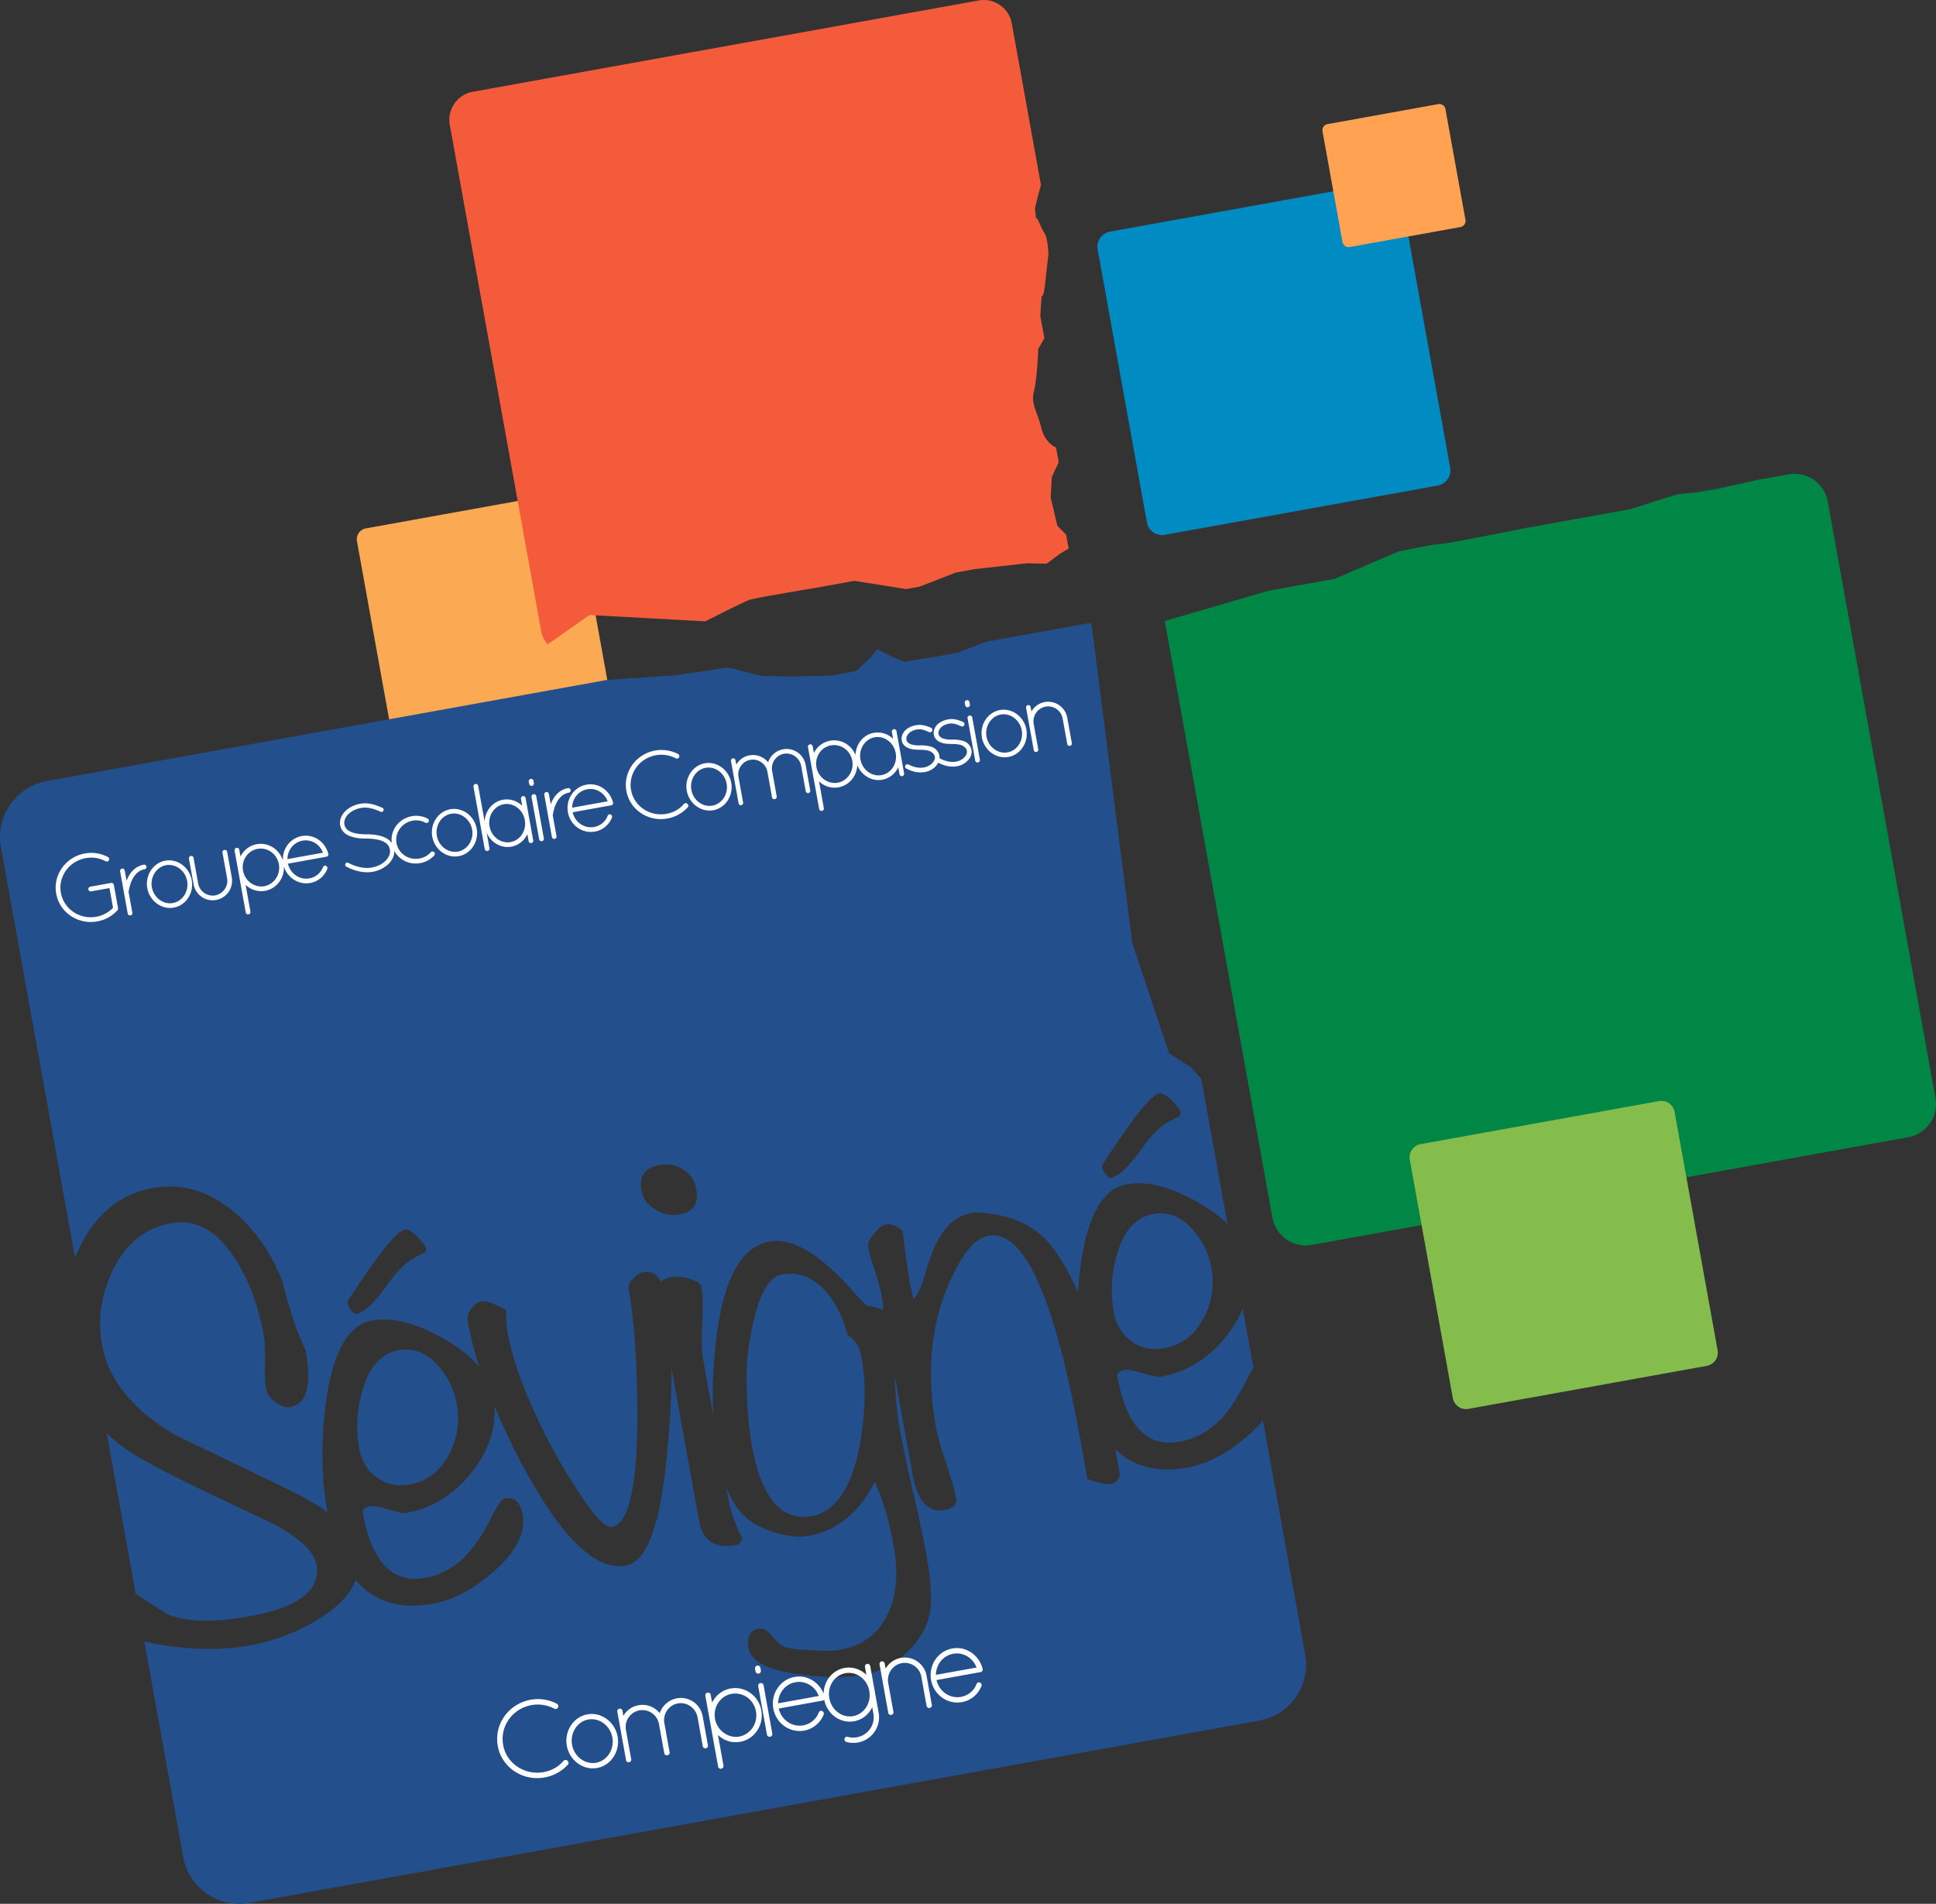 <svg xmlns="http://www.w3.org/2000/svg" viewBox="0 0 610.068 600"><rect x="0" y="0" width="610.068" height="600" fill="#333333" stroke="none"/><path d="M189.604 224.103l-61.905 11.174a3.489 3.489 0 0 1-4.041-2.805l-11.174-61.905a3.489 3.489 0 0 1 2.805-4.04l61.904-11.175a3.489 3.489 0 0 1 4.042 2.805l11.174 61.905a3.489 3.489 0 0 1-2.805 4.041z" fill="#fba952"/><path d="M552.97 151.412l-3.207.776-8.97 1.998-6.714 1.076s-4.39.353-5.49.552l24.382-4.402z" opacity=".22" fill="#244f8d"/><path d="M318.833 7.368l9.197 50.95-.012.017c-.09.335-1.59 5.62-1.804 7.127-.233 1.557 0 0 .148 2.246.148 2.245 0 0 .84 1.878.85 1.861.895 2.11 1.981 3.93 1.086 1.818 1.192 6.601 1.192 6.601l-.774 6.957-.394 3.358c-.411 3.346-.983 2.95-.983 2.95l-.407 6.132 1.279 7.086-1.92 3.376s-.318 9.404-1.372 13.381c-1.055 3.978 1.191 6.602 2.322 11.442 1.12 4.857 4.655 6.234 4.655 6.234l.84 4.65-2.185 4.682-.363 6.382 2.116 8.95 2.775 2.786.794 4.4-2.735 1.63-4.218 3.155-6.087-.158-16.586 1.857-5.868 1.06-11.567 4.481-4.151.75-7.02-1.127-9.353-1.462-11.986 2.163s-18.867 3.148-20.773 3.75c-1.923.59-14.17 6.845-14.17 6.845l-36.46-2.008-13.207 9.246a1.004 1.004 0 0 1-.132-.143 8.803 8.803 0 0 1-1.925-4.12L141.735 39.335c-.877-4.856 2.37-9.532 7.225-10.408L308.425.143c4.856-.877 9.532 2.37 10.408 7.225z" fill="#f35b3a"/><path d="M453.08 153.023l-86.044 15.531a4.85 4.85 0 0 1-5.617-3.899L345.887 78.61a4.85 4.85 0 0 1 3.9-5.617l86.044-15.531a4.85 4.85 0 0 1 5.617 3.899l15.532 86.045a4.85 4.85 0 0 1-3.9 5.617z" fill="#008bc3"/><path d="M460.207 71.561l-34.886 6.297a1.966 1.966 0 0 1-2.278-1.58l-6.297-34.886a1.966 1.966 0 0 1 1.581-2.278l34.886-6.297a1.966 1.966 0 0 1 2.277 1.58l6.298 34.887a1.966 1.966 0 0 1-1.581 2.277z" fill="#ffa352"/><path d="M575.944 158.006L609.9 346.122c1.033 5.721-2.802 11.246-8.523 12.278L413.26 392.357c-5.722 1.032-11.246-2.803-12.279-8.524l-33.956-188.116 32.607-9.521 20.905-3.774 20.11-8.599s11.23-2.405 13.13-2.37c1.9.036 25.585-4.784 25.585-4.784l34.533-6.234s13.593-4.423 14.693-4.621c1.1-.2 5.49-.552 5.49-.552l6.713-1.076 8.971-1.998 3.208-.776 10.694-1.93c5.722-1.033 11.246 2.802 12.279 8.524z" fill="#008746"/><path d="M43.952 503.07c-.39-.232-.78-.464-1.166-.668l-9.15-50.685a53.653 53.653 0 0 0 5.18 4.352c4.515 3.366 14.92 8.895 31.239 16.553 10.222 4.85 15.957 7.587 17.174 8.2 7.631 4.349 11.789 8.416 12.47 12.186 1.464 8.113-5.52 13.57-20.923 16.35-11.486 2.073-20.097 1.87-25.84-.577-.46-.19-3.455-2.103-8.984-5.71zm74.766-37.46c-2.983-2.173-4.823-5.234-5.53-9.15-1.097-6.074-.735-12.214 1.071-18.402 2.154-7.372 5.946-11.54 11.344-12.515 4.46-.805 8.413.617 11.868 4.235 3.446 3.65 5.593 7.822 6.448 12.56 1.023 5.663.239 10.97-2.354 15.907-2.798 5.397-6.963 8.588-12.509 9.59-3.917.706-7.368-.034-10.338-2.225z" fill="#244f8d"/><path d="M267.067 420.73c-1.42-5.606-3.723-10.22-6.89-13.829-4.012-4.441-8.644-6.18-13.925-5.227-3.638.657-6.547 5.439-8.711 14.343-1.577 6.707-2.362 12.847-2.326 18.416.114 8.356.684 15.373 1.709 21.05 3 16.621 9.296 24.059 18.89 22.327 7.292-1.316 12.283-8.489 14.956-21.544 2.005-10.542 2.216-20.199.63-28.986-.514-2.846-1.967-5.023-4.333-6.55zm108.179-33.872c-3.455-3.618-7.408-5.04-11.868-4.235-5.399.974-9.19 5.143-11.344 12.515-1.807 6.188-2.168 12.328-1.071 18.401.707 3.917 2.547 6.978 5.53 9.151 2.97 2.19 6.42 2.931 10.338 2.224 5.545-1 9.71-4.192 12.508-9.59 2.593-4.936 3.377-10.243 2.355-15.906-.855-4.739-3.002-8.91-6.448-12.56zm-.012-50.502l-6.861-4.442-11.556-34.649-12.93-101.007-33.009 5.959-9.21 3.525-8.802 1.589s-5.937.678-6.97 1.243c-1.035.566-9.43-3.978-9.43-3.978l-2.17 2.663-4.538 4.228-8.069 1.457-11.692.262-9.875-.157-10.704-2.657-16.605 2.421-21.444 1.463-176.658 31.888c-9.682 1.748-16.174 11.1-14.427 20.782l23.354 129.376c.23-.572.477-1.131.74-1.694 5.173-11.537 13.092-18.269 23.772-20.196 9.051-1.634 17.52.806 25.395 7.337 6.898 5.739 12.085 13.24 15.577 22.516.717 3.219 2.152 8.065 4.285 14.511l2.945 6.998c1.952 10.811.288 16.701-4.979 17.652-1.35.244-2.883-.282-4.572-1.583-1.704-1.298-2.67-2.624-2.914-3.973-.341-1.893-.475-4.731-.386-8.52.076-3.77-.043-6.612-.384-8.504-1.684-9.33-4.654-17.307-8.895-23.934-5.644-9.025-12.42-12.83-20.327-11.404-7.908 1.428-13.882 6.096-17.92 14.02-4.04 7.91-5.324 15.989-3.836 24.233 2.002 11.091 9.698 20.578 23.093 28.491 12.041 5.78 24.154 11.622 36.336 17.512 4.65 2.266 8.532 4.55 11.675 6.86-.06-.246-.107-.51-.155-.775-1.83-10.137-1.975-21.35-.42-33.629 2.138-16.018 6.98-24.694 14.55-26.06 6.484-1.17 14.175.82 23.06 5.986 4.637 2.693 8.215 5.562 10.75 8.618-1.535-4.646-2.747-9.517-3.666-14.607-.196-1.086.175-2.304 1.113-3.655.952-1.353 1.946-2.139 3.032-2.335 1.628-.294 4.31.631 8.04 2.745a30.24 30.24 0 0 0 .434 7.026c1.491 8.26 4.898 17.9 10.237 28.934 4.88 9.995 10.094 18.825 15.67 26.468 3.117 4.178 5.425 6.14 6.921 5.87 5.267-.95 7.944-12.386 8.032-34.306.002-17.027-.932-30.674-2.785-40.943-.149-.821.34-1.804 1.445-2.987 1.121-1.173 2.149-1.858 3.088-2.027 2.582-.466 4.452.499 5.583 2.9 1.16-.71 2.317-1.176 3.49-1.388 1.615-.29 3.386-.126 5.316.495 2.476.538 3.826 1.476 4.07 2.826.44 2.435.527 6.19.26 11.253-.28 5.08-.193 8.836.246 11.271l3.239 17.942c-.45-7.947-.103-16.432 1.06-25.428 2.303-18.124 7.854-27.988 16.642-29.574 7.027-1.269 15.611 3.741 25.736 15.017 1.077 1.35 2.72 3.069 4.92 5.186 1.286.162 3.047.601 5.273 1.35-.247-2.12-.482-3.76-.689-4.904-.315-1.746-1.013-4.27-2.094-7.575-1.093-3.287-1.778-5.738-2.072-7.367-.196-1.085.43-2.486 1.863-4.199 1.43-1.727 2.62-2.684 3.56-2.854 1.76-.318 3.56.342 5.384 1.967 1.175 8.862 1.911 14.03 2.179 15.512.365 2.025.779 3.98 1.252 5.849 1.144-.631 2.37-3.155 3.663-7.57 1.64-5.597 3.162-9.507 4.58-11.718 2.56-4.37 5.93-6.932 10.125-7.69 1.628-.293 4.175-.117 7.637.516 7.778 1.383 13.79 4.903 18.024 10.561 2.946 3.983 5.56 8.646 7.837 13.961.166-2.605.427-5.273.77-7.986 2.138-16.019 6.98-24.694 14.55-26.06 6.483-1.17 14.174.819 23.06 5.986 3.506 2.049 6.436 4.186 8.736 6.437l-8.26-45.756-3.295-3.571zm-241.167 58.362c-1.17.484-2.7 1.245-4.602 2.285-2.602 1.863-5.178 4.63-7.712 8.3-3.907 5.462-7.073 8.396-9.509 8.836-.396.071-.92-.319-1.577-1.185-.639-.854-.995-1.486-1.07-1.897l-.145-.807c9.496-14.696 15.522-22.267 18.089-22.73.939-.17 2.218.538 3.837 2.124 1.608 1.604 2.575 2.853 2.88 3.783l-.191 1.291zm80.096-11.958c-2.568.463-5.099-.05-7.597-1.552-2.513-1.501-3.973-3.464-4.413-5.9-.829-4.591 1.044-7.308 5.636-8.136 2.714-.49 5.205-.031 7.474 1.377 2.281 1.391 3.652 3.446 4.142 6.16.829 4.592-.915 7.27-5.242 8.05zm157.678-30.962c-1.17.484-2.699 1.245-4.602 2.285-2.602 1.863-5.177 4.63-7.711 8.3-3.907 5.461-7.074 8.396-9.51 8.836-.41.074-.92-.319-1.576-1.185-.64-.854-.996-1.487-1.07-1.897l-.145-.807c9.48-14.694 15.521-22.267 18.088-22.73.94-.17 2.218.538 3.838 2.124 1.607 1.604 2.56 2.855 2.879 3.782l-.191 1.292zm15.116 68.635c-5.64 7.44-12.708 11.928-21.23 13.467-.808.145-2.646-.22-5.53-1.093-2.884-.873-4.796-1.225-5.735-1.055-1.76.318-2.543 1.02-2.35 2.09 2.808 15.55 9.343 22.384 19.612 20.53 5.281-.953 9.822-3.575 13.646-7.9 2.334-2.512 4.738-6.234 7.201-11.132.941-1.836 1.746-3.254 2.414-4.253L391.6 412.34c-1.092 2.757-2.652 5.447-4.643 8.094zm6.385 31.931c-6.38 5.605-12.752 8.997-19.104 10.144-9.536 1.721-17.137-.194-22.793-5.762l1.47 8.142c-.51 1.622-1.461 2.566-2.855 2.817-1.408.254-3.866-.271-7.391-1.589l-2.232-12.367c-8.1-44.876-17.74-66.298-28.903-64.283-3.492.63-6.799 3.878-9.906 9.741-7.932 14.55-10.145 31.492-6.658 50.812.464 2.567 1.508 6.257 3.146 11.051 1.623 4.797 2.683 8.484 3.146 11.05.366 2.025-.83 3.286-3.574 3.782-5.237.945-8.616-2.838-10.152-11.347l-5.574-30.88c.234 6.668.781 12.386 1.639 17.14.757 4.195 2.108 10.586 4.079 19.153 1.97 8.566 3.346 15.013 4.127 19.341 1.515 8.391 1.921 14.59 1.255 18.618-.809 4.75-3.249 9.024-7.303 12.83-4.054 3.808-8.525 6.145-13.396 7.024-5.663 1.022-12.44.988-20.317-.105-9.998-1.255-15.37-3.997-16.125-8.178-.66-3.652.436-5.728 3.267-6.24 1.218-.22 2.449.392 3.682 1.85 1.762 2.046 2.876 3.177 3.334 3.367 1.267.893 4.222 1.405 8.852 1.538 4.26.352 7.394.347 9.418-.018 7.57-1.367 12.769-5.38 15.628-12.031 2.471-5.612 2.974-12.474 1.513-20.572-1.563-8.656-3.553-15.4-5.964-20.283-4.946 9.694-11.953 15.352-21.005 16.986-2.699.487-6.046.152-10.016-1.025-3.98-1.16-7.055-2.665-9.19-4.506-2.727-2.265-4.93-5.578-6.62-9.985l.819 4.533c.537 2.979 1.943 6.906 4.22 11.797-.347 1.183-.983 1.858-1.936 2.03-6.617 1.195-10.504-1.375-11.653-7.742l-8.657-47.957c.047 7.308-.35 15.514-1.206 24.621-1.974 23.806-6.35 36.32-13.098 37.539-8.113 1.464-17.1-5.775-26.946-21.721-5.097-8.094-9.953-17.624-14.58-28.574.448 7.1-1.755 13.86-6.6 20.248-5.64 7.441-12.708 11.928-21.231 13.467-.807.145-2.645-.22-5.53-1.093-2.884-.873-4.796-1.225-5.734-1.055-1.76.318-2.543 1.02-2.35 2.09 2.807 15.55 9.343 22.384 19.612 20.53 5.28-.953 9.822-3.575 13.646-7.9 2.334-2.512 4.737-6.233 7.2-11.132 1.956-3.852 3.339-5.844 4.16-5.992 3.11-.561 5.007 1.05 5.69 4.836 1.075 5.956-1.954 12.001-9.079 18.18-6.38 5.605-12.751 8.997-19.089 10.141-10.46 1.888-18.589-.598-24.387-7.459-1.586 4.134-5.02 7.935-10.285 11.415-6.985 4.609-14.791 7.684-23.447 9.247-7.98 1.44-16.986 1.4-27.019-.137-2.12-.33-4.065-.705-5.858-1.154l12.266 67.952c1.747 9.682 11.1 16.174 20.782 14.427l318.343-57.464c9.682-1.747 16.174-11.1 14.427-20.782l-13.32-73.79c-1.281 1.548-2.831 3.116-4.638 4.684z" fill="#244f8d"/><path d="M177.58 554.936c-1.521 1.841-3.717 3.093-6.27 3.554-6.036 1.09-11.719-2.765-12.758-8.526-1.065-5.898 2.911-11.496 8.948-12.586 2.552-.46 5.06.013 7.184 1.127.395.212.94.078 1.142-.385.255-.366.08-.94-.355-1.182a13.01 13.01 0 0 0-8.276-1.249c-6.927 1.286-11.573 7.717-10.334 14.58 1.214 6.728 7.821 11.163 14.754 9.911 2.967-.535 5.512-2.027 7.324-4.029.329-.345.286-.978-.115-1.226-.316-.37-.881-.34-1.244.011zm7.512-14.641c-4.415.797-7.305 5.307-6.477 9.895.828 4.588 5.113 7.804 9.528 7.007 4.45-.803 7.305-5.308 6.477-9.896-.828-4.588-5.078-7.81-9.528-7.006zm2.752 15.246c-3.449.622-6.895-1.89-7.574-5.65-.679-3.76 1.665-7.354 5.115-7.976 3.45-.623 6.901 1.924 7.58 5.685.678 3.76-1.671 7.318-5.12 7.94zm25.474-20.306c-2.586.467-4.602 2.326-5.423 4.683-1.56-1.927-4.063-2.97-6.685-2.497a6.859 6.859 0 0 0-4.772 3.354l-.293-1.62c-.08-.449-.488-.732-.971-.645a.815.815 0 0 0-.65.937l1.046 5.795.05.275 1.663 9.21.03.174c.16.29.486.518.803.496l.103-.019.104-.019c.068-.012.103-.018.131-.059.07-.012.16-.1.188-.14a.753.753 0 0 0 .262-.725l-1.663-9.21c-.517-2.863 1.364-5.66 4.262-6.184 2.898-.523 5.639 1.44 6.155 4.303l1.663 9.21.012.07.02.104c.04.028.046.062.052.097.04.028.047.062.047.062.041.028.041.028.048.063.034-.006.04.028.08.056l.123.086c.04.028.082.056.116.05.075.022.156.079.226.066 0 0 .04.028.075.022l.068-.012.104-.02a.94.94 0 0 0 .396-.177c.153-.134.3-.304.333-.523l-.013-.069s.029-.04.022-.076l-.018-.104-1.663-9.21c-.517-2.862 1.399-5.667 4.262-6.184 2.897-.523 5.604 1.447 6.19 4.297l1.662 9.21a.816.816 0 0 0 .937.651.823.823 0 0 0 .684-.943l-1.662-9.21a6.971 6.971 0 0 0-8.104-5.625zm16.902-3.086c-2.622.473-4.73 2.207-5.824 4.434l-.442-2.448c-.081-.448-.53-.76-1.012-.672a.853.853 0 0 0-.678.977l1.301 7.209.062.345.062.344 2.603 14.42c.081.448.529.76.977.678.483-.087.794-.535.713-.983l-1.743-9.66c1.81 1.74 4.392 2.628 7.014 2.155 4.553-.822 7.484-5.305 6.656-9.893-.835-4.623-5.135-7.728-9.689-6.906zm2.734 15.143c-3.49.594-6.964-1.878-7.637-5.603l-.05-.276c-.51-3.613 1.844-6.957 5.258-7.574 3.588-.647 7.021 1.795 7.694 5.521.672 3.725-1.684 7.25-5.265 7.932zm6.651-16.837a.83.83 0 0 0-.678.977l2.753 15.246c.08.449.528.76.976.679.484-.087.794-.535.713-.984l-2.752-15.246c-.087-.483-.528-.76-1.012-.672zm-.541-3.002c.483-.087.787-.57.7-1.052l-.143-.794c-.081-.448-.529-.76-1.012-.672a.853.853 0 0 0-.678.977l.143.794c.087.483.541.828.99.747zm35.155-2.391c-.08-.449-.53-.76-.943-.685-.483.087-.794.535-.713.983l.448 2.483c-1.775-1.744-4.322-2.638-6.91-2.171-3.856.696-6.5 4.188-6.56 8.095-1.502-3.691-5.22-5.969-9.172-5.255-4.553.822-7.525 5.275-6.678 9.967.834 4.622 5.176 7.757 9.729 6.935 2.863-.517 5.108-2.489 6.139-5.062.166-.458-.058-.916-.488-1.122-.383-.146-.887.016-1.054.474a6.456 6.456 0 0 1-4.896 4.054c-3.484.629-6.886-1.642-7.724-5.301l13.866-2.503a.89.89 0 0 0 .467-.25c.932 4.533 5.058 7.551 9.404 6.767a7.778 7.778 0 0 0 5.714-4.452l.374 2.07c.629 3.485-1.66 6.783-5.18 7.418a6.214 6.214 0 0 1-2.87-.123c-.458-.167-.91.094-1.037.58-.138.415.156.862.545 1.04 1.191.284 2.42.383 3.662.159 4.415-.797 7.327-4.991 6.536-9.372l-2.659-14.73zm-29.012 11.754c.042-3.32 2.287-6.077 5.46-6.65 3.105-.56 6.214 1.266 7.338 4.34l-12.798 2.31zm23.634 4.033c-3.45.623-6.82-1.868-7.505-5.662-.678-3.76 1.614-7.238 5.064-7.86 3.484-.63 6.848 1.827 7.527 5.588.684 3.793-1.602 7.305-5.086 7.934zm15.035-18.35a6.962 6.962 0 0 0-4.801 3.395l-.293-1.62c-.08-.449-.494-.766-.943-.685a.83.83 0 0 0-.678.977l1.04 5.76.05.276 1.656 9.176.037.208s.04.028.047.062c.006.035.012.069.053.097.142.188.38.324.634.349l.206-.038a.75.75 0 0 0 .566-.423c.084-.122.094-.265.103-.41l-.025-.138-1.656-9.176c-.448-2.875 1.44-5.637 4.303-6.154a5.289 5.289 0 0 1 6.15 4.267l1.656 9.176c.087.483.527.76.976.68s.766-.496.678-.978l-1.656-9.176c-.678-3.76-4.309-6.31-8.103-5.625zm25.77 3.434c-1.142-4.353-5.215-7.18-9.561-6.395-4.553.821-7.524 5.275-6.678 9.967.835 4.622 5.176 7.757 9.729 6.935 2.864-.517 5.107-2.489 6.14-5.063.165-.457-.06-.915-.489-1.122-.382-.145-.887.017-1.055.475a6.454 6.454 0 0 1-4.895 4.054c-3.484.629-6.885-1.642-7.725-5.301l13.868-2.504c.448-.08.772-.46.691-.908l-.019-.103-.006-.035zm-14.722 1.91c.041-3.32 2.286-6.078 5.46-6.65 3.104-.561 6.212 1.266 7.336 4.34l-12.796 2.31zM35.875 278.885c-.07-.392-.432-.67-.8-.634l-.09.016-6.518 1.177a.759.759 0 0 0-.618.89c.076.422.462.664.885.588l5.763-1.04 1.122 6.215a9.645 9.645 0 0 1-5.255 2.819c-5.28.953-10.252-2.418-11.178-7.549-.915-5.068 2.564-9.965 7.844-10.919 2.263-.408 4.487.001 6.255.99.405.177.847.035 1.034-.311.217-.35.034-.847-.276-1.01-2.168-1.135-4.654-1.621-7.28-1.147-6.065 1.095-10.117 6.78-9.055 12.664 1.078 5.975 6.852 9.825 12.923 8.76 2.594-.468 4.796-1.737 6.4-3.554.13-.148.181-.376.173-.592l-.022-.12-1.307-7.243zm9.42-6.374c-2.837.512-4.46 2.737-5.26 4.689-.07.136-.108.268-.147.4l-.588-3.26a.72.72 0 0 0-.825-.598c-.423.076-.7.438-.624.86l2.402 13.308c.077.422.463.664.885.588a.72.72 0 0 0 .564-.85l-1.171-6.488a.465.465 0 0 1 .016-.252c.103-.641.403-2.254 1.16-3.76.786-1.514 1.918-2.84 3.849-3.188a.746.746 0 0 0 .593-.855.726.726 0 0 0-.855-.594zm6.787-1.256c-3.863.697-6.39 4.643-5.666 8.656.724 4.013 4.472 6.827 8.335 6.13 3.892-.703 6.39-4.644 5.666-8.657-.725-4.013-4.443-6.832-8.335-6.129zm2.407 13.337c-3.018.545-6.031-1.653-6.625-4.942-.594-3.289 1.456-6.432 4.474-6.977 3.017-.544 6.037 1.684 6.63 4.972.594 3.29-1.462 6.402-4.479 6.947zm17.095-16.14c-.076-.423-.462-.665-.885-.589a.746.746 0 0 0-.593.855l1.454 8.057c.457 2.534-1.23 4.926-3.759 5.414a4.646 4.646 0 0 1-5.354-3.77l-1.454-8.056a.726.726 0 0 0-.855-.593.727.727 0 0 0-.594.855L61 278.682c.599 3.32 3.744 5.556 7.064 4.957a6.137 6.137 0 0 0 4.975-7.13l-1.454-8.057zm31.875.633c-.999-3.808-4.56-6.28-8.363-5.594-3.672.662-6.161 4.027-5.948 7.763-1.067-3.568-4.572-5.865-8.27-5.197-2.293.414-4.138 1.93-5.094 3.88l-.387-2.143c-.071-.392-.463-.664-.885-.588a.746.746 0 0 0-.594.855l1.139 6.307.109.603 2.277 12.613c.07.392.462.665.854.594.422-.076.695-.469.624-.86l-1.525-8.45c1.583 1.522 3.841 2.298 6.135 1.884 3.668-.662 6.126-4.042 5.927-7.707 1.068 3.576 4.606 5.9 8.307 5.231 2.504-.452 4.468-2.177 5.37-4.428.146-.4-.051-.8-.426-.982-.335-.127-.777.015-.923.416a5.648 5.648 0 0 1-4.283 3.546c-3.047.55-6.023-1.437-6.757-4.638l12.13-2.19c.393-.07.676-.403.605-.794l-.016-.091-.006-.03zm-20.19 10.219c-3.053.52-6.091-1.642-6.68-4.902l-.043-.241c-.446-3.16 1.612-6.086 4.6-6.626 3.138-.566 6.141 1.572 6.73 4.83.588 3.26-1.474 6.341-4.606 6.939zm7.312-8.549c.036-2.904 2-5.315 4.776-5.816 2.716-.49 5.435 1.106 6.419 3.796l-11.195 2.02zm45.173-2.171a6.328 6.328 0 0 1-3.568 1.983c-3.44.621-6.635-1.544-7.234-4.864-.589-3.258 1.643-6.434 5.083-7.055a6.168 6.168 0 0 1 4.042.641.754.754 0 0 0 .973-.3c.212-.381.07-.823-.27-.98a7.73 7.73 0 0 0-5.001-.779c-4.134.746-6.886 4.467-6.31 8.47-.557-.795-1.363-1.406-2.308-1.805-1.556-.685-3.536-.95-5.72-.962l-.06.011c-1.966-.018-3.628-.248-4.814-.782-1.187-.533-1.811-1.231-2.032-2.281-.196-1.087.222-2.222 1.136-3.197.92-.945 2.366-1.735 4.086-2.046 2.324-.42 4.342.4 6.197 1.187.34.157.746-.01.873-.344a.684.684 0 0 0-.35-.903c-1.856-.787-4.183-1.769-6.96-1.268-1.99.36-3.667 1.255-4.821 2.46-1.153 1.205-1.778 2.75-1.49 4.35.284 1.57 1.388 2.679 2.838 3.29 1.455.64 3.274.873 5.3.881l.06-.01c2.123.02 3.917.29 5.2.837 1.288.577 2.024 1.38 2.242 2.586.212 1.177-.22 2.407-1.244 3.465-.994 1.052-2.556 1.895-4.396 2.227-2.74.526-5.633-.479-7.43-1.463a.654.654 0 0 0-.92.26.71.71 0 0 0 .26.918c2 1.072 5.1 2.195 8.335 1.643 2.112-.382 3.899-1.359 5.132-2.64 1.058-1.1 1.714-2.496 1.687-3.938 1.516 2.842 4.762 4.456 8.178 3.84 1.75-.316 3.3-1.22 4.363-2.409.313-.336.292-.8-.04-1.083a.754.754 0 0 0-1.017.06zm6.13-13.539c-3.863.697-6.39 4.643-5.666 8.656.724 4.014 4.472 6.827 8.335 6.13 3.892-.703 6.39-4.644 5.666-8.657-.725-4.013-4.443-6.832-8.335-6.129zm2.407 13.337c-3.018.545-6.031-1.653-6.625-4.942-.594-3.289 1.456-6.432 4.474-6.977 3.017-.544 6.037 1.684 6.63 4.972.594 3.29-1.462 6.403-4.479 6.947zm16.864-1.548c2.263-.409 4.072-1.95 5.024-3.93l.397 2.203a.746.746 0 0 0 .855.594.746.746 0 0 0 .594-.855l-2.408-13.337a.726.726 0 0 0-.855-.594.726.726 0 0 0-.593.855l.392 2.173c-1.583-1.522-3.812-2.303-6.075-1.895-3.307.597-5.604 3.512-5.774 6.854l-2.03-11.241c-.07-.392-.462-.664-.884-.588a.746.746 0 0 0-.595.855l3.552 19.674c.07.393.463.664.856.593.421-.076.694-.467.623-.86l-.885-4.904c1.328 3.072 4.498 5 7.806 4.403zm-2.413-13.368c3.048-.55 6.031 1.654 6.63 4.972.6 3.32-1.43 6.397-4.479 6.947-3.017.545-6.026-1.623-6.625-4.942-.599-3.319 1.457-6.432 4.474-6.977zm8.75-2.296l2.408 13.337c.07.393.462.665.855.594.422-.076.694-.468.623-.86l-2.407-13.338c-.076-.422-.462-.664-.885-.588a.726.726 0 0 0-.594.855zm.12-3.48c.423-.076.689-.499.613-.92l-.126-.695c-.07-.392-.462-.664-.885-.588a.746.746 0 0 0-.593.855l.125.694c.076.422.474.725.866.654zm7.188 16.68a.72.72 0 0 0 .563-.849l-1.17-6.487a.458.458 0 0 1 .016-.253c.102-.641.403-2.254 1.159-3.76.787-1.514 1.918-2.84 3.85-3.188a.746.746 0 0 0 .593-.855.726.726 0 0 0-.855-.594c-2.837.512-4.46 2.737-5.261 4.689-.069.137-.107.268-.146.4l-.588-3.259a.72.72 0 0 0-.825-.599c-.422.077-.7.438-.623.86l2.402 13.308c.076.422.462.664.885.588zm4.165-8.354c.73 4.043 4.527 6.786 8.51 6.067 2.505-.452 4.468-2.177 5.371-4.428.146-.4-.051-.801-.426-.983-.335-.126-.777.015-.923.416a5.648 5.648 0 0 1-4.283 3.546c-3.047.55-6.023-1.436-6.757-4.637l12.131-2.19c.392-.07.674-.403.604-.795l-.017-.09-.005-.03c-.999-3.809-4.56-6.281-8.363-5.595-3.983.719-6.583 4.616-5.842 8.719zm6.103-7.27c2.716-.49 5.435 1.106 6.419 3.795l-11.195 2.02c.036-2.904 2-5.315 4.776-5.816zm25.226 9.218a11.37 11.37 0 0 0 6.406-3.524c.288-.302.25-.856-.1-1.073-.277-.324-.77-.298-1.09.01-1.328 1.61-3.25 2.705-5.483 3.108-5.28.953-10.251-2.418-11.161-7.457-.931-5.16 2.547-10.057 7.828-11.01a9.77 9.77 0 0 1 6.284.985c.346.186.823.07.999-.337.223-.32.07-.822-.311-1.034a11.382 11.382 0 0 0-7.24-1.093c-6.06 1.125-10.122 6.75-9.038 12.756 1.062 5.884 6.84 9.764 12.906 8.669zm14.461-2.61c3.893-.703 6.39-4.644 5.666-8.657-.725-4.013-4.442-6.832-8.335-6.13-3.862.698-6.39 4.644-5.667 8.657.725 4.014 4.474 6.827 8.336 6.13zm-2.413-13.368c3.017-.544 6.037 1.684 6.63 4.972.594 3.29-1.461 6.402-4.478 6.947-3.017.545-6.032-1.653-6.626-4.942-.594-3.289 1.457-6.432 4.474-6.977zm21.375 9.82c.066.02.138.069.199.058 0 0 .035.024.065.019l.06-.01.09-.017a.82.82 0 0 0 .347-.156c.134-.118.263-.266.291-.458l-.01-.06s.024-.036.019-.066l-.017-.09-1.454-8.057c-.452-2.505 1.224-4.957 3.728-5.41 2.534-.456 4.903 1.265 5.415 3.76l1.454 8.056c.066.362.427.64.82.569a.72.72 0 0 0 .599-.825l-1.454-8.056a6.099 6.099 0 0 0-7.09-4.921c-2.264.408-4.026 2.035-4.744 4.097-1.364-1.686-3.554-2.6-5.847-2.185a5.995 5.995 0 0 0-4.175 2.934l-.256-1.418c-.07-.393-.428-.64-.85-.563a.712.712 0 0 0-.568.82l.915 5.068.043.242 1.455 8.056.027.151c.14.255.423.453.701.434l.09-.016.09-.016c.062-.011.092-.017.117-.052.06-.011.14-.087.164-.124a.658.658 0 0 0 .229-.633l-1.454-8.056c-.453-2.505 1.193-4.952 3.727-5.41 2.535-.457 4.933 1.26 5.386 3.765l1.454 8.056.01.06.017.091c.036.025.041.055.047.085a.095.095 0 0 1 .04.055c.036.025.036.025.042.055.03-.005.035.025.07.05l.107.074c.036.024.071.049.101.044zm12.138-9.451l2.277 12.614c.07.391.461.664.854.593.423-.076.695-.468.624-.86l-1.525-8.45c1.584 1.522 3.842 2.298 6.135 1.885 3.423-.618 5.79-3.601 5.931-6.974 1.282 3.172 4.512 5.182 7.881 4.573 2.264-.408 4.073-1.95 5.025-3.929l.397 2.203a.747.747 0 0 0 .855.594.745.745 0 0 0 .592-.855l-2.407-13.337a.726.726 0 0 0-.854-.594.725.725 0 0 0-.593.855l.392 2.172c-1.584-1.521-3.812-2.303-6.076-1.894-3.346.604-5.66 3.58-5.78 6.972-1.296-3.153-4.57-5.104-8.016-4.482-2.292.414-4.137 1.93-5.094 3.88l-.387-2.143c-.07-.392-.463-.664-.886-.588a.745.745 0 0 0-.592.855l1.138 6.307.109.603zm19.764-9.986c3.048-.55 6.032 1.653 6.632 4.972.599 3.32-1.433 6.397-4.48 6.947-3.017.545-6.027-1.623-6.626-4.942-.6-3.319 1.457-6.432 4.474-6.977zm-13.785 2.55c3.139-.566 6.142 1.572 6.73 4.83.588 3.26-1.473 6.342-4.606 6.94-3.053.518-6.09-1.643-6.68-4.902l-.043-.242c-.446-3.16 1.612-6.086 4.599-6.625zm24.403.83c.953.451 2.185.54 3.555.543l.067.019c1.492-.02 2.613.15 3.334.52.869.497 1.227.931 1.382 1.62.12.663-.153 1.398-.789 2.011-.565.664-1.496 1.205-2.643 1.412-1.871.338-3.674-.334-4.836-.903a.73.73 0 0 0-1.01.276c-.187.346-.086.732.265.95 1.38.747 3.453 1.526 5.842 1.126 1.449-.262 2.58-.902 3.47-1.842.32-.347.59-.72.794-1.115l.005.005c1.381.748 3.454 1.527 5.843 1.126 1.448-.261 2.58-.902 3.47-1.841.859-.934 1.373-2.055 1.15-3.292s-1.124-2.259-2.204-2.718c-1.13-.388-2.354-.604-3.81-.559l-.06.01c-1.396.035-2.457-.147-3.202-.48-.655-.35-1.004-.723-1.113-1.326-.109-.604.115-1.267.63-1.859.543-.627 1.449-1.134 2.655-1.352 1.448-.261 2.67.297 3.889.826a.738.738 0 0 0 .957-.391.781.781 0 0 0-.397-.989c-1.277-.517-2.793-1.146-4.694-.803-1.509.272-2.676.887-3.44 1.649-.81.863-1.29 2.009-1.078 3.186.207 1.146 1.046 1.992 2.08 2.366.952.451 2.184.54 3.555.543l.067.019c1.492-.02 2.613.15 3.333.52.87.497 1.227.93 1.383 1.62.12.663-.153 1.398-.79 2.011-.565.663-1.495 1.205-2.643 1.412-1.87.338-3.674-.334-4.836-.903a.756.756 0 0 0-.358-.09 3.211 3.211 0 0 0-.036-.867c-.224-1.237-1.124-2.258-2.204-2.718-1.13-.388-2.353-.604-3.81-.559l-.06.011c-1.396.034-2.457-.148-3.202-.481-.655-.35-1.003-.723-1.112-1.326-.11-.604.114-1.267.63-1.859.542-.627 1.448-1.134 2.654-1.352 1.449-.261 2.67.297 3.889.826a.738.738 0 0 0 .958-.391.781.781 0 0 0-.398-.988c-1.277-.518-2.793-1.147-4.694-.804-1.508.272-2.675.888-3.44 1.65-.81.862-1.29 2.008-1.078 3.185.207 1.147 1.046 1.992 2.08 2.366zm18.778-12.861c.423-.077.69-.499.613-.92l-.125-.695c-.07-.392-.463-.664-.886-.588a.746.746 0 0 0-.593.855l.126.694c.076.422.474.724.865.654zm-.119 3.48l2.407 13.337a.747.747 0 0 0 .855.594c.422-.077.695-.468.624-.86l-2.408-13.338c-.076-.423-.463-.664-.885-.588a.726.726 0 0 0-.593.855zm10.191-2.588c-3.862.698-6.39 4.644-5.667 8.657.725 4.013 4.474 6.826 8.336 6.129 3.893-.703 6.39-4.643 5.666-8.657-.725-4.013-4.442-6.831-8.335-6.129zm2.408 13.338c-3.017.544-6.032-1.654-6.626-4.943-.594-3.288 1.457-6.432 4.474-6.976 3.018-.545 6.037 1.683 6.63 4.972.594 3.29-1.461 6.402-4.478 6.947zm18.813-10.936c-.594-3.29-3.77-5.52-7.09-4.921a6.085 6.085 0 0 0-4.199 2.97l-.256-1.418c-.07-.393-.433-.67-.825-.599a.725.725 0 0 0-.593.855l.91 5.039.043.241 1.45 8.027.032.181s.035.025.04.055.012.06.047.085a.8.8 0 0 0 .554.305l.18-.033a.653.653 0 0 0 .494-.37c.076-.106.084-.232.092-.359l-.021-.12-1.45-8.027c-.391-2.515 1.26-4.932 3.764-5.384a4.626 4.626 0 0 1 5.38 3.734l1.449 8.026a.725.725 0 0 0 .854.594.727.727 0 0 0 .594-.855l-1.449-8.026z" fill="#fff"/><path d="M537.847 430.46l-75.13 13.562a4.234 4.234 0 0 1-4.904-3.405l-13.562-75.13a4.234 4.234 0 0 1 3.405-4.904l75.13-13.562a4.234 4.234 0 0 1 4.905 3.405l13.561 75.13a4.234 4.234 0 0 1-3.405 4.905z" fill="#84bd4c"/></svg>